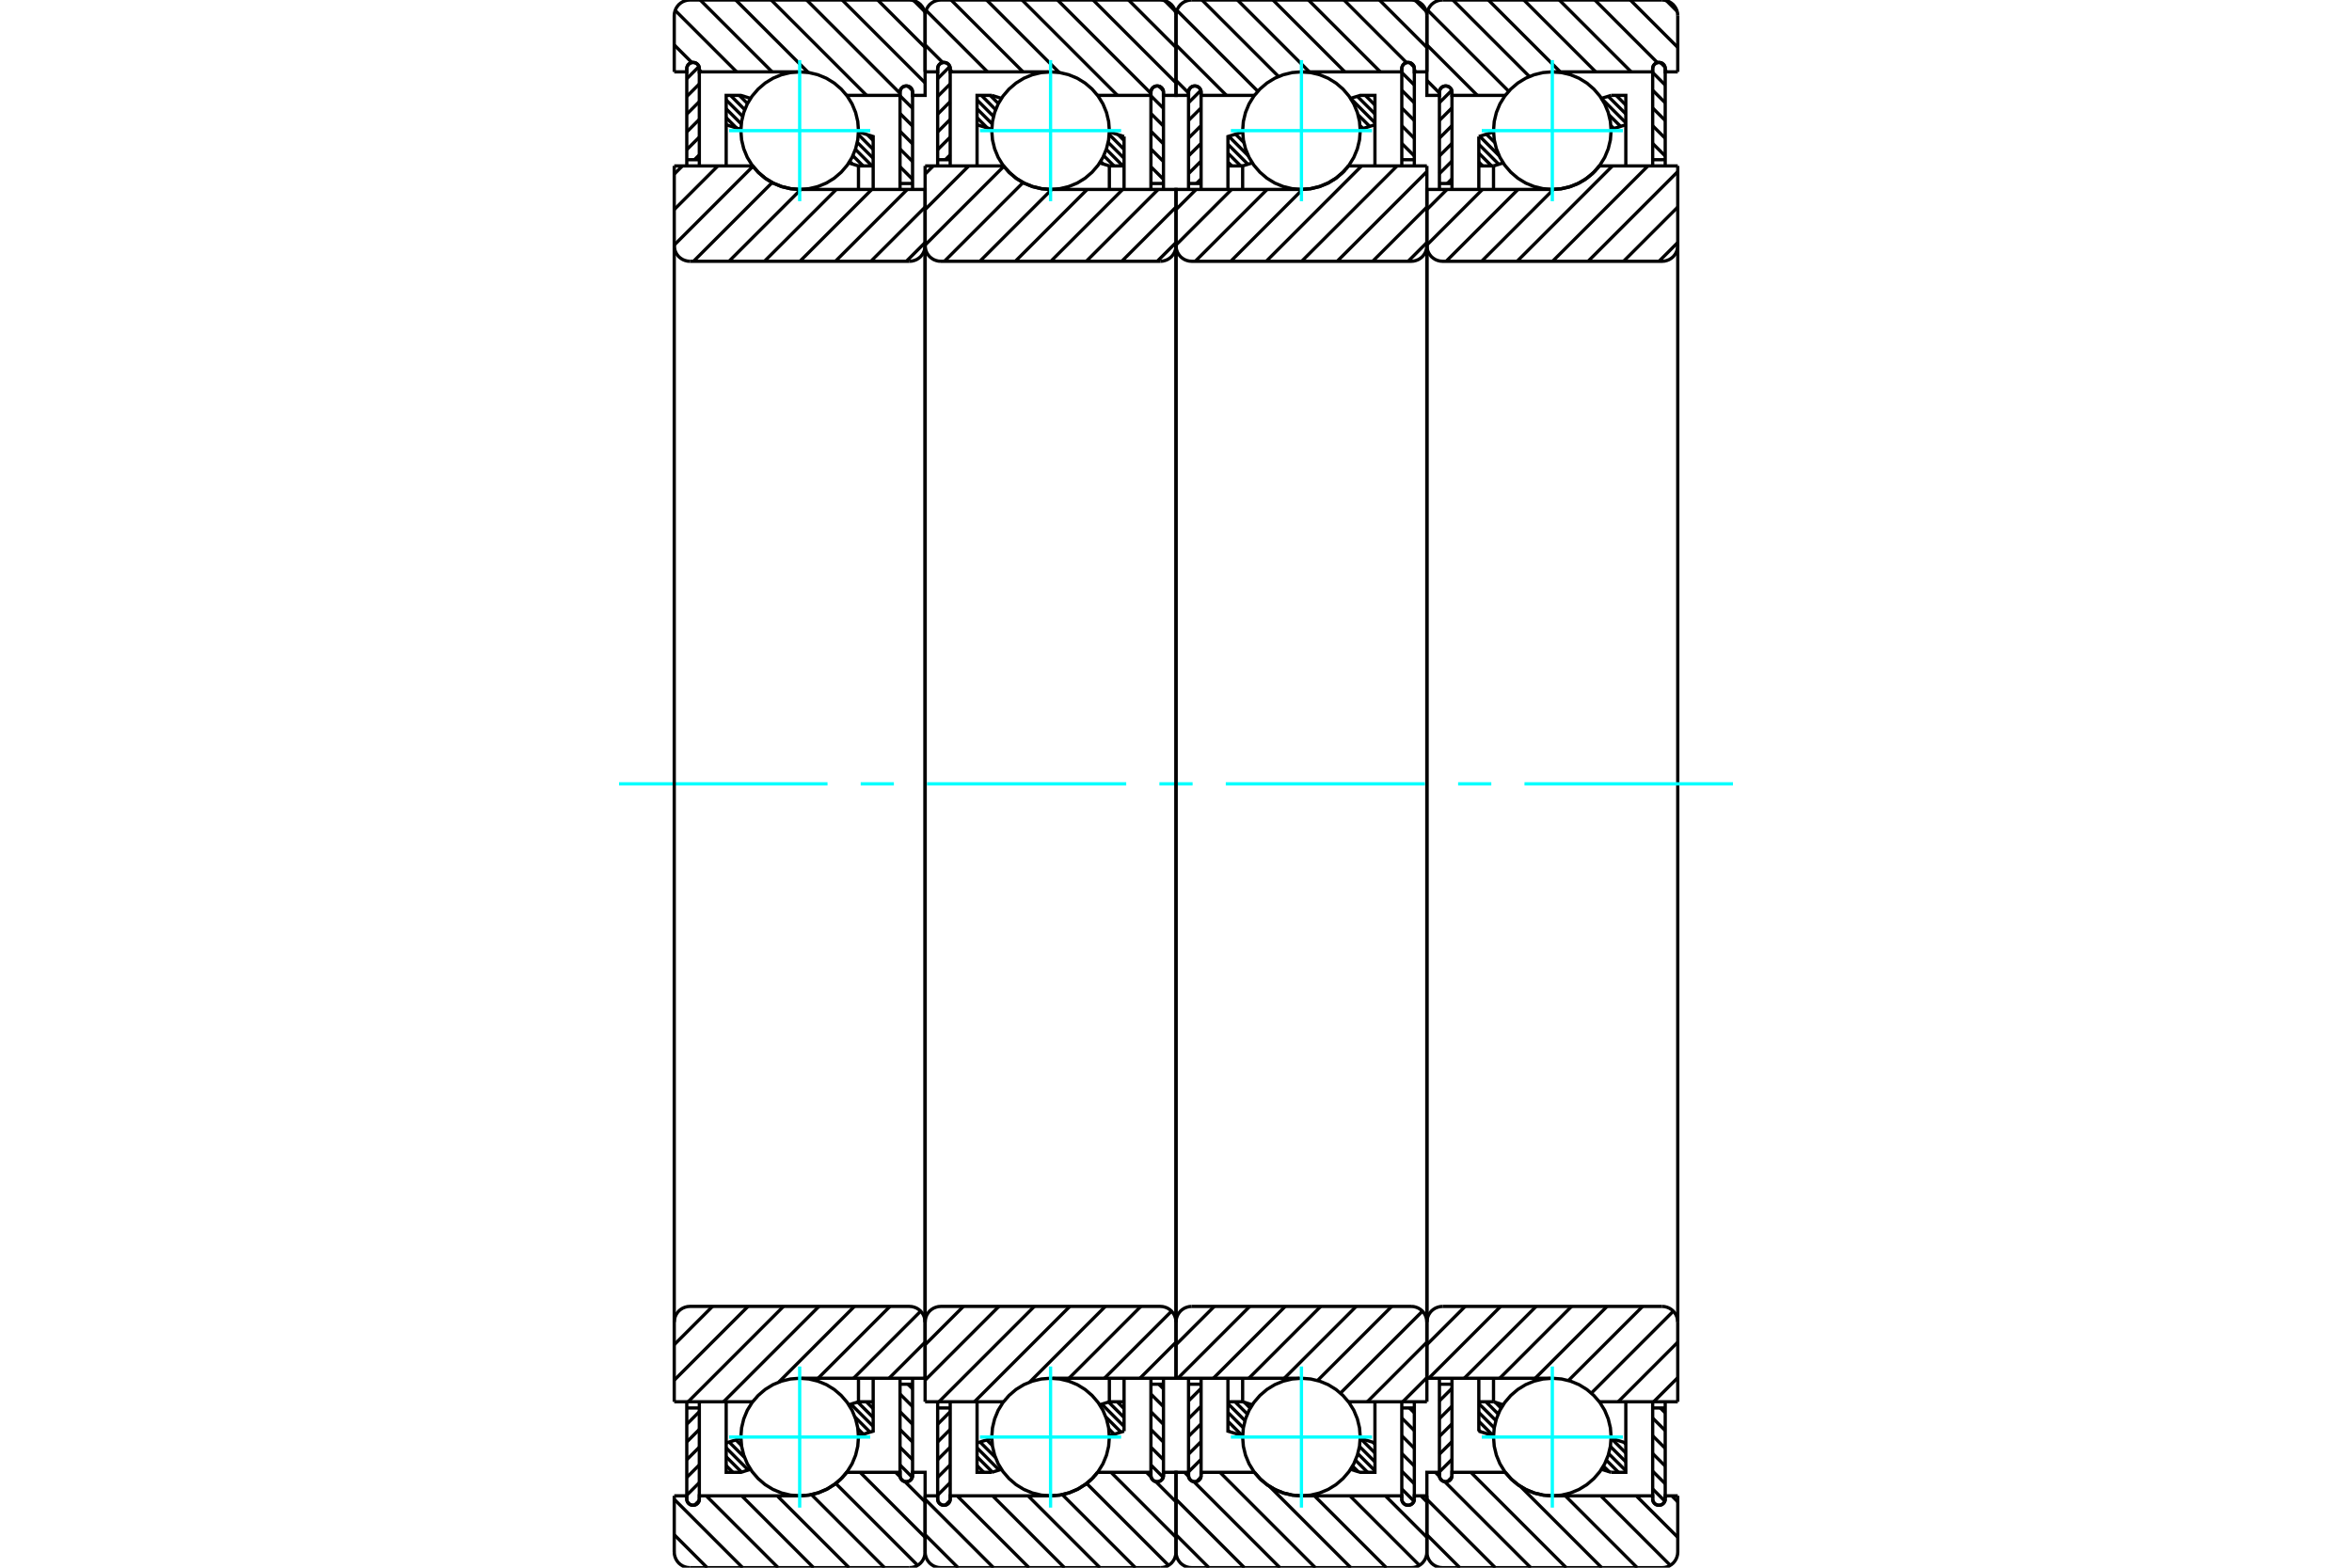<?xml version="1.0" standalone="no"?>
<!DOCTYPE svg PUBLIC "-//W3C//DTD SVG 1.1//EN"
	"http://www.w3.org/Graphics/SVG/1.1/DTD/svg11.dtd">
<svg xmlns="http://www.w3.org/2000/svg" height="100%" width="100%" viewBox="0 0 36000 24000">
	<rect x="-1800" y="-1200" width="39600" height="26400" style="fill:#FFF"/>
	<g style="fill:none; fill-rule:evenodd" transform="matrix(1 0 0 1 0 0)">
		<g style="fill:none; stroke:#000; stroke-width:50; shape-rendering:geometricPrecision">
			<line x1="24873" y1="1460" x2="24885" y2="1472"/>
			<line x1="24737" y1="1460" x2="24885" y2="1608"/>
			<line x1="24615" y1="1474" x2="24885" y2="1744"/>
			<line x1="24514" y1="1508" x2="24885" y2="1880"/>
			<line x1="24626" y1="1757" x2="24805" y2="1935"/>
			<line x1="24656" y1="1923" x2="24701" y2="1967"/>
			<line x1="22855" y1="2022" x2="22860" y2="2027"/>
			<line x1="22751" y1="2054" x2="22879" y2="2181"/>
			<line x1="22648" y1="2086" x2="22948" y2="2386"/>
			<line x1="22635" y1="2209" x2="22941" y2="2515"/>
			<line x1="22635" y1="2345" x2="22830" y2="2540"/>
			<line x1="22635" y1="2481" x2="22694" y2="2540"/>
			<line x1="24858" y1="22082" x2="24885" y2="22108"/>
			<line x1="24661" y1="22020" x2="24885" y2="22244"/>
			<line x1="24648" y1="22143" x2="24885" y2="22380"/>
			<line x1="24623" y1="22254" x2="24885" y2="22516"/>
			<line x1="24587" y1="22354" x2="24773" y2="22540"/>
			<line x1="24542" y1="22444" x2="24628" y2="22530"/>
			<line x1="22887" y1="21469" x2="22976" y2="21558"/>
			<line x1="22743" y1="21460" x2="22932" y2="21648"/>
			<line x1="22635" y1="21488" x2="22896" y2="21748"/>
			<line x1="22635" y1="21623" x2="22871" y2="21859"/>
			<line x1="22635" y1="21759" x2="22854" y2="21978"/>
			<line x1="22635" y1="21895" x2="22657" y2="21917"/>
			<polyline points="22635,2900 22635,2540 22635,2090"/>
			<line x1="24512" y1="1506" x2="24660" y2="1460"/>
			<line x1="22635" y1="2090" x2="22860" y2="2020"/>
			<polyline points="24660,1460 24885,1460 24885,1910 24885,2540"/>
			<line x1="23008" y1="2494" x2="22860" y2="2540"/>
			<line x1="24885" y1="1910" x2="24660" y2="1980"/>
			<line x1="22860" y1="2540" x2="22860" y2="2900"/>
			<line x1="22860" y1="2540" x2="22635" y2="2540"/>
			<line x1="22635" y1="21460" x2="22860" y2="21460"/>
			<line x1="22860" y1="21100" x2="22860" y2="21460"/>
			<line x1="24660" y1="22020" x2="24885" y2="22090"/>
			<line x1="22860" y1="21460" x2="23008" y2="21506"/>
			<polyline points="24885,21460 24885,22090 24885,22540 24660,22540"/>
			<line x1="22860" y1="21980" x2="22635" y2="21910"/>
			<line x1="24660" y1="22540" x2="24512" y2="22494"/>
			<polyline points="22635,21910 22635,21460 22635,21100"/>
			<line x1="25413" y1="21555" x2="25488" y2="21629"/>
			<line x1="25296" y1="21709" x2="25488" y2="21901"/>
			<line x1="25296" y1="21980" x2="25488" y2="22172"/>
			<line x1="25296" y1="22252" x2="25488" y2="22444"/>
			<line x1="25296" y1="22523" x2="25488" y2="22715"/>
			<line x1="25296" y1="22795" x2="25482" y2="22981"/>
			<polyline points="25488,21460 25488,21555 25488,22948"/>
			<polyline points="25296,22948 25297,22963 25301,22978 25306,22992 25314,23004 25324,23016 25336,23026 25348,23034 25362,23039 25377,23043 25392,23044 25407,23043 25422,23039 25436,23034 25448,23026 25460,23016 25470,23004 25478,22992 25483,22978 25487,22963 25488,22948"/>
			<polyline points="25296,22948 25296,21555 25296,21460"/>
			<line x1="25296" y1="21555" x2="25488" y2="21555"/>
			<line x1="25417" y1="959" x2="25485" y2="1027"/>
			<line x1="25296" y1="1110" x2="25488" y2="1302"/>
			<line x1="25296" y1="1382" x2="25488" y2="1574"/>
			<line x1="25296" y1="1653" x2="25488" y2="1845"/>
			<line x1="25296" y1="1925" x2="25488" y2="2117"/>
			<line x1="25296" y1="2196" x2="25488" y2="2388"/>
			<polyline points="25296,2540 25296,2445 25296,1052"/>
			<polyline points="25488,1052 25487,1037 25483,1022 25478,1008 25470,996 25460,984 25448,974 25436,966 25422,961 25407,957 25392,956 25377,957 25362,961 25348,966 25336,974 25324,984 25314,996 25306,1008 25301,1022 25297,1037 25296,1052"/>
			<polyline points="25488,1052 25488,2445 25488,2540"/>
			<line x1="25488" y1="2445" x2="25296" y2="2445"/>
			<line x1="22219" y1="22617" x2="22157" y2="22679"/>
			<line x1="22224" y1="22341" x2="22032" y2="22533"/>
			<line x1="22224" y1="22070" x2="22032" y2="22262"/>
			<line x1="22224" y1="21798" x2="22032" y2="21990"/>
			<line x1="22224" y1="21527" x2="22032" y2="21719"/>
			<line x1="22224" y1="21255" x2="22032" y2="21447"/>
			<polyline points="22224,21100 22224,21191 22224,22588"/>
			<polyline points="22032,22588 22033,22603 22037,22618 22042,22632 22050,22644 22060,22656 22072,22666 22084,22674 22098,22679 22113,22683 22128,22684 22143,22683 22158,22679 22172,22674 22184,22666 22196,22656 22206,22644 22214,22632 22219,22618 22223,22603 22224,22588"/>
			<polyline points="22032,22588 22032,21191 22032,21100"/>
			<line x1="22032" y1="21191" x2="22224" y2="21191"/>
			<line x1="22224" y1="2738" x2="22153" y2="2809"/>
			<line x1="22224" y1="2466" x2="22032" y2="2658"/>
			<line x1="22224" y1="2195" x2="22032" y2="2387"/>
			<line x1="22224" y1="1923" x2="22032" y2="2115"/>
			<line x1="22224" y1="1652" x2="22032" y2="1844"/>
			<line x1="22220" y1="1384" x2="22032" y2="1572"/>
			<polyline points="22032,2900 22032,2809 22032,1412"/>
			<polyline points="22224,1412 22223,1397 22219,1382 22214,1368 22206,1356 22196,1344 22184,1334 22172,1326 22158,1321 22143,1317 22128,1316 22113,1317 22098,1321 22084,1326 22072,1334 22060,1344 22050,1356 22042,1368 22037,1382 22033,1397 22032,1412"/>
			<polyline points="22224,1412 22224,2809 22224,2900"/>
			<line x1="22224" y1="2809" x2="22032" y2="2809"/>
			<line x1="25506" y1="9" x2="25671" y2="174"/>
			<line x1="24954" y1="0" x2="25680" y2="726"/>
			<line x1="24411" y1="0" x2="25369" y2="959"/>
			<line x1="25488" y1="1077" x2="25511" y2="1100"/>
			<line x1="23867" y1="0" x2="24967" y2="1100"/>
			<line x1="23324" y1="0" x2="24424" y2="1100"/>
			<line x1="22781" y1="0" x2="23881" y2="1100"/>
			<line x1="22238" y1="0" x2="23409" y2="1171"/>
			<line x1="21854" y1="159" x2="23092" y2="1397"/>
			<line x1="21840" y1="688" x2="22612" y2="1460"/>
			<line x1="21840" y1="1231" x2="22032" y2="1423"/>
			<line x1="25588" y1="22900" x2="25680" y2="22992"/>
			<line x1="25045" y1="22900" x2="25680" y2="23535"/>
			<line x1="24502" y1="22900" x2="25566" y2="23964"/>
			<line x1="23959" y1="22900" x2="25059" y2="24000"/>
			<line x1="23271" y1="22755" x2="24516" y2="24000"/>
			<line x1="22513" y1="22540" x2="23973" y2="24000"/>
			<line x1="21970" y1="22540" x2="22033" y2="22603"/>
			<line x1="22113" y1="22683" x2="23430" y2="24000"/>
			<line x1="21840" y1="22953" x2="22887" y2="24000"/>
			<line x1="21840" y1="23496" x2="22344" y2="24000"/>
			<polyline points="25680,1100 25488,1100 25488,1052 25487,1037 25483,1022 25478,1008 25470,996 25460,984 25448,974 25436,966 25422,961 25407,957 25392,956 25377,957 25362,961 25348,966 25336,974 25324,984 25314,996 25306,1008 25301,1022 25297,1037 25296,1052 25296,1100 23791,1100"/>
			<polyline points="23068,1425 23066,1427 23065,1428"/>
			<polyline points="23105,1383 23104,1384 23103,1385"/>
			<polyline points="23144,1344 23144,1344 23144,1344"/>
			<polyline points="23040,1460 22224,1460 22224,1412 22223,1397 22219,1382 22214,1368 22206,1356 22196,1344 22184,1334 22172,1326 22158,1321 22143,1317 22128,1316 22113,1317 22098,1321 22084,1326 22072,1334 22060,1344 22050,1356 22042,1368 22037,1382 22033,1397 22032,1412 22032,1460 21840,1460 21840,240"/>
			<polyline points="22080,0 22042,3 22006,12 21971,26 21939,46 21910,70 21886,99 21866,131 21852,166 21843,202 21840,240"/>
			<line x1="22080" y1="0" x2="25440" y2="0"/>
			<polyline points="25680,240 25677,202 25668,166 25654,131 25634,99 25610,70 25581,46 25549,26 25514,12 25478,3 25440,0"/>
			<line x1="25680" y1="240" x2="25680" y2="1100"/>
			<polyline points="25680,22900 25488,22900 25488,22948"/>
			<polyline points="25296,22948 25297,22963 25301,22978 25306,22992 25314,23004 25324,23016 25336,23026 25348,23034 25362,23039 25377,23043 25392,23044 25407,23043 25422,23039 25436,23034 25448,23026 25460,23016 25470,23004 25478,22992 25483,22978 25487,22963 25488,22948"/>
			<polyline points="25296,22948 25296,22900 23760,22900"/>
			<polyline points="23049,22552 23140,22653 23246,22739 23364,22808 23491,22859 23624,22890 23760,22900"/>
			<polyline points="23040,22540 23044,22546 23049,22551"/>
			<polyline points="23040,22540 22224,22540 22224,22588"/>
			<polyline points="22032,22588 22033,22603 22037,22618 22042,22632 22050,22644 22060,22656 22072,22666 22084,22674 22098,22679 22113,22683 22128,22684 22143,22683 22158,22679 22172,22674 22184,22666 22196,22656 22206,22644 22214,22632 22219,22618 22223,22603 22224,22588"/>
			<polyline points="22032,22588 22032,22540 21840,22540 21840,23760 21843,23798 21852,23834 21866,23869 21886,23901 21910,23930 21939,23954 21971,23974 22006,23988 22042,23997 22080,24000 25440,24000 25478,23997 25514,23988 25549,23974 25581,23954 25610,23930 25634,23901 25654,23869 25668,23834 25677,23798 25680,23760 25680,22900"/>
			<line x1="25680" y1="21091" x2="25311" y2="21460"/>
			<line x1="25680" y1="20548" x2="24768" y2="21460"/>
			<line x1="25612" y1="20073" x2="24358" y2="21327"/>
			<line x1="25142" y1="20000" x2="24007" y2="21134"/>
			<line x1="24598" y1="20000" x2="23498" y2="21100"/>
			<line x1="24055" y1="20000" x2="22955" y2="21100"/>
			<line x1="23512" y1="20000" x2="22412" y2="21100"/>
			<line x1="22969" y1="20000" x2="21869" y2="21100"/>
			<line x1="22426" y1="20000" x2="21840" y2="20586"/>
			<line x1="25680" y1="3713" x2="25393" y2="4000"/>
			<line x1="25680" y1="3170" x2="24850" y2="4000"/>
			<line x1="25680" y1="2627" x2="24307" y2="4000"/>
			<line x1="25224" y1="2540" x2="23764" y2="4000"/>
			<line x1="24681" y1="2540" x2="23221" y2="4000"/>
			<line x1="23778" y1="2899" x2="22678" y2="4000"/>
			<line x1="23235" y1="2900" x2="22135" y2="4000"/>
			<line x1="22691" y1="2900" x2="21840" y2="3751"/>
			<line x1="22148" y1="2900" x2="21840" y2="3208"/>
			<line x1="25680" y1="2540" x2="24480" y2="2540"/>
			<polyline points="24437,2594 24459,2567 24480,2540"/>
			<polyline points="24397,2635 24416,2616 24434,2596"/>
			<polyline points="24356,2675 24376,2656 24396,2637"/>
			<polyline points="23760,2900 23890,2891 24017,2863 24138,2817 24252,2754 24355,2675"/>
			<polyline points="23760,2900 21840,2900 21840,3760 21843,3798 21852,3834 21866,3869 21886,3901 21910,3930 21939,3954 21971,3974 22006,3988 22042,3997 22080,4000 25440,4000 25478,3997 25514,3988 25549,3974 25581,3954 25610,3930 25634,3901 25654,3869 25668,3834 25677,3798 25680,3760 25680,2540"/>
			<polyline points="25680,21460 24480,21460 24480,21460 24480,21460"/>
			<polyline points="23730,21100 21840,21100 21840,20240"/>
			<polyline points="22080,20000 22042,20003 22006,20012 21971,20026 21939,20046 21910,20070 21886,20099 21866,20131 21852,20166 21843,20202 21840,20240"/>
			<line x1="22080" y1="20000" x2="25440" y2="20000"/>
			<polyline points="25680,20240 25677,20202 25668,20166 25654,20131 25634,20099 25610,20070 25581,20046 25549,20026 25514,20012 25478,20003 25440,20000"/>
			<line x1="25680" y1="20240" x2="25680" y2="21460"/>
			<line x1="25680" y1="3760" x2="25680" y2="20240"/>
			<line x1="21840" y1="20240" x2="21840" y2="3760"/>
		</g>
		<g style="fill:none; stroke:#0FF; stroke-width:50; shape-rendering:geometricPrecision">
			<line x1="9475" y1="12000" x2="12666" y2="12000"/>
			<line x1="13174" y1="12000" x2="13682" y2="12000"/>
			<line x1="14190" y1="12000" x2="17238" y2="12000"/>
			<line x1="17746" y1="12000" x2="18254" y2="12000"/>
			<line x1="18762" y1="12000" x2="21810" y2="12000"/>
			<line x1="22318" y1="12000" x2="22826" y2="12000"/>
			<line x1="23334" y1="12000" x2="26525" y2="12000"/>
		</g>
		<g style="fill:none; stroke:#000; stroke-width:50; shape-rendering:geometricPrecision">
			<line x1="21033" y1="1460" x2="21045" y2="1472"/>
			<line x1="20897" y1="1460" x2="21045" y2="1608"/>
			<line x1="20775" y1="1474" x2="21045" y2="1744"/>
			<line x1="20674" y1="1508" x2="21045" y2="1880"/>
			<line x1="20786" y1="1757" x2="20965" y2="1935"/>
			<line x1="20817" y1="1923" x2="20861" y2="1967"/>
			<line x1="19015" y1="2022" x2="19020" y2="2027"/>
			<line x1="18911" y1="2054" x2="19039" y2="2181"/>
			<line x1="18808" y1="2086" x2="19108" y2="2386"/>
			<line x1="18795" y1="2209" x2="19101" y2="2515"/>
			<line x1="18795" y1="2345" x2="18990" y2="2540"/>
			<line x1="18795" y1="2481" x2="18854" y2="2540"/>
			<line x1="21018" y1="22082" x2="21045" y2="22108"/>
			<line x1="20821" y1="22020" x2="21045" y2="22244"/>
			<line x1="20808" y1="22143" x2="21045" y2="22380"/>
			<line x1="20783" y1="22254" x2="21045" y2="22516"/>
			<line x1="20747" y1="22354" x2="20933" y2="22540"/>
			<line x1="20702" y1="22444" x2="20788" y2="22530"/>
			<line x1="19047" y1="21469" x2="19136" y2="21558"/>
			<line x1="18903" y1="21460" x2="19092" y2="21648"/>
			<line x1="18795" y1="21488" x2="19056" y2="21748"/>
			<line x1="18795" y1="21623" x2="19031" y2="21859"/>
			<line x1="18795" y1="21759" x2="19014" y2="21978"/>
			<line x1="18795" y1="21895" x2="18817" y2="21917"/>
			<polyline points="18795,2900 18795,2540 18795,2090 19020,2020"/>
			<polyline points="20672,1506 20820,1460 21045,1460 21045,1910 21045,2540"/>
			<line x1="21045" y1="1910" x2="20820" y2="1980"/>
			<polyline points="19168,2494 19020,2540 19020,2900"/>
			<line x1="19020" y1="2540" x2="18795" y2="2540"/>
			<line x1="18795" y1="21460" x2="19020" y2="21460"/>
			<polyline points="19020,21100 19020,21460 19168,21506"/>
			<line x1="20820" y1="22020" x2="21045" y2="22090"/>
			<polyline points="21045,21460 21045,22090 21045,22540 20820,22540 20672,22494"/>
			<polyline points="19020,21980 18795,21910 18795,21460 18795,21100"/>
			<line x1="21573" y1="21555" x2="21648" y2="21629"/>
			<line x1="21456" y1="21709" x2="21648" y2="21901"/>
			<line x1="21456" y1="21980" x2="21648" y2="22172"/>
			<line x1="21456" y1="22252" x2="21648" y2="22444"/>
			<line x1="21456" y1="22523" x2="21648" y2="22715"/>
			<line x1="21456" y1="22795" x2="21642" y2="22981"/>
			<polyline points="21648,21460 21648,21555 21648,22948"/>
			<polyline points="21456,22948 21457,22963 21461,22978 21466,22992 21474,23004 21484,23016 21496,23026 21508,23034 21522,23039 21537,23043 21552,23044 21567,23043 21582,23039 21596,23034 21608,23026 21620,23016 21630,23004 21638,22992 21643,22978 21647,22963 21648,22948"/>
			<polyline points="21456,22948 21456,21555 21456,21460"/>
			<line x1="21456" y1="21555" x2="21648" y2="21555"/>
			<line x1="21577" y1="959" x2="21645" y2="1027"/>
			<line x1="21456" y1="1110" x2="21648" y2="1302"/>
			<line x1="21456" y1="1382" x2="21648" y2="1574"/>
			<line x1="21456" y1="1653" x2="21648" y2="1845"/>
			<line x1="21456" y1="1925" x2="21648" y2="2117"/>
			<line x1="21456" y1="2196" x2="21648" y2="2388"/>
			<polyline points="21456,2540 21456,2445 21456,1052"/>
			<polyline points="21648,1052 21647,1037 21643,1022 21638,1008 21630,996 21620,984 21608,974 21596,966 21582,961 21567,957 21552,956 21537,957 21522,961 21508,966 21496,974 21484,984 21474,996 21466,1008 21461,1022 21457,1037 21456,1052"/>
			<polyline points="21648,1052 21648,2445 21648,2540"/>
			<line x1="21648" y1="2445" x2="21456" y2="2445"/>
			<line x1="18379" y1="22617" x2="18317" y2="22679"/>
			<line x1="18384" y1="22341" x2="18192" y2="22533"/>
			<line x1="18384" y1="22070" x2="18192" y2="22262"/>
			<line x1="18384" y1="21798" x2="18192" y2="21990"/>
			<line x1="18384" y1="21527" x2="18192" y2="21719"/>
			<line x1="18384" y1="21255" x2="18192" y2="21447"/>
			<polyline points="18384,21100 18384,21191 18384,22588"/>
			<polyline points="18192,22588 18193,22603 18197,22618 18202,22632 18210,22644 18220,22656 18232,22666 18244,22674 18258,22679 18273,22683 18288,22684 18303,22683 18318,22679 18332,22674 18344,22666 18356,22656 18366,22644 18374,22632 18379,22618 18383,22603 18384,22588"/>
			<polyline points="18192,22588 18192,21191 18192,21100"/>
			<line x1="18192" y1="21191" x2="18384" y2="21191"/>
			<line x1="18384" y1="2738" x2="18313" y2="2809"/>
			<line x1="18384" y1="2466" x2="18192" y2="2658"/>
			<line x1="18384" y1="2195" x2="18192" y2="2387"/>
			<line x1="18384" y1="1923" x2="18192" y2="2115"/>
			<line x1="18384" y1="1652" x2="18192" y2="1844"/>
			<line x1="18380" y1="1384" x2="18192" y2="1572"/>
			<polyline points="18192,2900 18192,2809 18192,1412"/>
			<polyline points="18384,1412 18383,1397 18379,1382 18374,1368 18366,1356 18356,1344 18344,1334 18332,1326 18318,1321 18303,1317 18288,1316 18273,1317 18258,1321 18244,1326 18232,1334 18220,1344 18210,1356 18202,1368 18197,1382 18193,1397 18192,1412"/>
			<polyline points="18384,1412 18384,2809 18384,2900"/>
			<line x1="18384" y1="2809" x2="18192" y2="2809"/>
			<line x1="21666" y1="9" x2="21831" y2="174"/>
			<line x1="21114" y1="0" x2="21840" y2="726"/>
			<line x1="20571" y1="0" x2="21529" y2="959"/>
			<line x1="21648" y1="1077" x2="21671" y2="1100"/>
			<line x1="20027" y1="0" x2="21127" y2="1100"/>
			<line x1="19484" y1="0" x2="20584" y2="1100"/>
			<line x1="18941" y1="0" x2="20041" y2="1100"/>
			<line x1="18398" y1="0" x2="19569" y2="1171"/>
			<line x1="18014" y1="159" x2="19252" y2="1397"/>
			<line x1="18000" y1="688" x2="18772" y2="1460"/>
			<line x1="18000" y1="1231" x2="18192" y2="1423"/>
			<line x1="21748" y1="22900" x2="21840" y2="22992"/>
			<line x1="21205" y1="22900" x2="21840" y2="23535"/>
			<line x1="20662" y1="22900" x2="21726" y2="23964"/>
			<line x1="20119" y1="22900" x2="21219" y2="24000"/>
			<line x1="19431" y1="22755" x2="20676" y2="24000"/>
			<line x1="18673" y1="22540" x2="20133" y2="24000"/>
			<line x1="18130" y1="22540" x2="18193" y2="22603"/>
			<line x1="18273" y1="22683" x2="19590" y2="24000"/>
			<line x1="18000" y1="22953" x2="19047" y2="24000"/>
			<line x1="18000" y1="23496" x2="18504" y2="24000"/>
			<polyline points="21840,1100 21648,1100 21648,1052 21647,1037 21643,1022 21638,1008 21630,996 21620,984 21608,974 21596,966 21582,961 21567,957 21552,956 21537,957 21522,961 21508,966 21496,974 21484,984 21474,996 21466,1008 21461,1022 21457,1037 21456,1052 21456,1100 19951,1100"/>
			<polyline points="19304,1344 19304,1344 19304,1344"/>
			<polyline points="19265,1383 19264,1384 19263,1385"/>
			<polyline points="19228,1425 19226,1427 19225,1428"/>
			<polyline points="19200,1460 18384,1460 18384,1412 18383,1397 18379,1382 18374,1368 18366,1356 18356,1344 18344,1334 18332,1326 18318,1321 18303,1317 18288,1316 18273,1317 18258,1321 18244,1326 18232,1334 18220,1344 18210,1356 18202,1368 18197,1382 18193,1397 18192,1412 18192,1460 18000,1460 18000,240"/>
			<polyline points="18240,0 18202,3 18166,12 18131,26 18099,46 18070,70 18046,99 18026,131 18012,166 18003,202 18000,240"/>
			<line x1="18240" y1="0" x2="21600" y2="0"/>
			<polyline points="21840,240 21837,202 21828,166 21814,131 21794,99 21770,70 21741,46 21709,26 21674,12 21638,3 21600,0"/>
			<line x1="21840" y1="240" x2="21840" y2="1100"/>
			<polyline points="21840,22900 21648,22900 21648,22948"/>
			<polyline points="21456,22948 21457,22963 21461,22978 21466,22992 21474,23004 21484,23016 21496,23026 21508,23034 21522,23039 21537,23043 21552,23044 21567,23043 21582,23039 21596,23034 21608,23026 21620,23016 21630,23004 21638,22992 21643,22978 21647,22963 21648,22948"/>
			<polyline points="21456,22948 21456,22900 19920,22900"/>
			<polyline points="19200,22540 19204,22546 19209,22551 19300,22653 19406,22739 19524,22808 19651,22859 19784,22890 19920,22900"/>
			<polyline points="19200,22540 18384,22540 18384,22588"/>
			<polyline points="18192,22588 18193,22603 18197,22618 18202,22632 18210,22644 18220,22656 18232,22666 18244,22674 18258,22679 18273,22683 18288,22684 18303,22683 18318,22679 18332,22674 18344,22666 18356,22656 18366,22644 18374,22632 18379,22618 18383,22603 18384,22588"/>
			<polyline points="18192,22588 18192,22540 18000,22540 18000,23760 18003,23798 18012,23834 18026,23869 18046,23901 18070,23930 18099,23954 18131,23974 18166,23988 18202,23997 18240,24000 21600,24000 21638,23997 21674,23988 21709,23974 21741,23954 21770,23930 21794,23901 21814,23869 21828,23834 21837,23798 21840,23760 21840,22900"/>
			<line x1="21840" y1="21091" x2="21471" y2="21460"/>
			<line x1="21840" y1="20548" x2="20928" y2="21460"/>
			<line x1="21772" y1="20073" x2="20518" y2="21327"/>
			<line x1="21302" y1="20000" x2="20167" y2="21134"/>
			<line x1="20758" y1="20000" x2="19658" y2="21100"/>
			<line x1="20215" y1="20000" x2="19115" y2="21100"/>
			<line x1="19672" y1="20000" x2="18572" y2="21100"/>
			<line x1="19129" y1="20000" x2="18029" y2="21100"/>
			<line x1="18586" y1="20000" x2="18000" y2="20586"/>
			<line x1="21840" y1="3713" x2="21553" y2="4000"/>
			<line x1="21840" y1="3170" x2="21010" y2="4000"/>
			<line x1="21840" y1="2627" x2="20467" y2="4000"/>
			<line x1="21384" y1="2540" x2="19924" y2="4000"/>
			<line x1="20841" y1="2540" x2="19381" y2="4000"/>
			<line x1="19938" y1="2899" x2="18838" y2="4000"/>
			<line x1="19395" y1="2900" x2="18295" y2="4000"/>
			<line x1="18851" y1="2900" x2="18000" y2="3751"/>
			<line x1="18308" y1="2900" x2="18000" y2="3208"/>
			<line x1="21840" y1="2540" x2="20640" y2="2540"/>
			<polyline points="19920,2900 20061,2889 20198,2856 20328,2802 20449,2728 20556,2637"/>
			<polyline points="20557,2636 20576,2616 20594,2596"/>
			<polyline points="20596,2594 20619,2567 20640,2540"/>
			<polyline points="19920,2900 18000,2900 18000,3760 18003,3798 18012,3834 18026,3869 18046,3901 18070,3930 18099,3954 18131,3974 18166,3988 18202,3997 18240,4000 21600,4000 21638,3997 21674,3988 21709,3974 21741,3954 21770,3930 21794,3901 21814,3869 21828,3834 21837,3798 21840,3760 21840,2540"/>
			<polyline points="21840,21460 20640,21460 20640,21460 20640,21460"/>
			<polyline points="19890,21100 18000,21100 18000,20240"/>
			<polyline points="18240,20000 18202,20003 18166,20012 18131,20026 18099,20046 18070,20070 18046,20099 18026,20131 18012,20166 18003,20202 18000,20240"/>
			<line x1="18240" y1="20000" x2="21600" y2="20000"/>
			<polyline points="21840,20240 21837,20202 21828,20166 21814,20131 21794,20099 21770,20070 21741,20046 21709,20026 21674,20012 21638,20003 21600,20000"/>
			<line x1="21840" y1="20240" x2="21840" y2="21460"/>
			<line x1="21840" y1="3760" x2="21840" y2="20240"/>
			<line x1="18000" y1="20240" x2="18000" y2="3760"/>
			<line x1="17116" y1="2062" x2="17205" y2="2151"/>
			<line x1="16978" y1="2059" x2="17205" y2="2287"/>
			<line x1="16961" y1="2179" x2="17205" y2="2423"/>
			<line x1="16933" y1="2286" x2="17187" y2="2540"/>
			<line x1="16894" y1="2383" x2="17051" y2="2540"/>
			<line x1="16846" y1="2471" x2="16886" y2="2511"/>
			<line x1="15156" y1="1460" x2="15281" y2="1585"/>
			<line x1="15021" y1="1460" x2="15239" y2="1679"/>
			<line x1="14955" y1="1530" x2="15207" y2="1782"/>
			<line x1="14955" y1="1666" x2="15186" y2="1897"/>
			<line x1="14955" y1="1802" x2="15112" y2="1959"/>
			<line x1="17100" y1="21460" x2="17205" y2="21565"/>
			<line x1="16968" y1="21464" x2="17205" y2="21701"/>
			<line x1="16864" y1="21496" x2="17205" y2="21837"/>
			<line x1="16927" y1="21694" x2="17157" y2="21925"/>
			<line x1="16971" y1="21874" x2="17054" y2="21957"/>
			<line x1="15104" y1="22044" x2="15190" y2="22130"/>
			<line x1="15000" y1="22076" x2="15236" y2="22312"/>
			<line x1="14955" y1="22166" x2="15293" y2="22505"/>
			<line x1="14955" y1="22302" x2="15190" y2="22537"/>
			<line x1="14955" y1="22438" x2="15057" y2="22540"/>
			<polyline points="17205,2900 17205,2540 17205,2090"/>
			<line x1="15328" y1="1506" x2="15180" y2="1460"/>
			<line x1="17205" y1="2090" x2="16980" y2="2020"/>
			<polyline points="15180,1460 14955,1460 14955,1910 14955,2540"/>
			<line x1="16832" y1="2494" x2="16980" y2="2540"/>
			<line x1="14955" y1="1910" x2="15180" y2="1980"/>
			<line x1="16980" y1="2540" x2="16980" y2="2900"/>
			<line x1="16980" y1="2540" x2="17205" y2="2540"/>
			<line x1="17205" y1="21460" x2="16980" y2="21460"/>
			<line x1="16980" y1="21100" x2="16980" y2="21460"/>
			<line x1="15180" y1="22020" x2="14955" y2="22090"/>
			<line x1="16980" y1="21460" x2="16832" y2="21506"/>
			<polyline points="14955,21460 14955,22090 14955,22540 15180,22540"/>
			<line x1="16980" y1="21980" x2="17205" y2="21910"/>
			<line x1="15180" y1="22540" x2="15328" y2="22494"/>
			<polyline points="17205,21910 17205,21460 17205,21100"/>
			<line x1="17737" y1="21191" x2="17808" y2="21262"/>
			<line x1="17616" y1="21342" x2="17808" y2="21534"/>
			<line x1="17616" y1="21613" x2="17808" y2="21805"/>
			<line x1="17616" y1="21885" x2="17808" y2="22077"/>
			<line x1="17616" y1="22156" x2="17808" y2="22348"/>
			<line x1="17616" y1="22428" x2="17804" y2="22616"/>
			<polyline points="17808,21100 17808,21191 17808,22588"/>
			<polyline points="17616,22588 17617,22603 17621,22618 17626,22632 17634,22644 17644,22656 17656,22666 17668,22674 17682,22679 17697,22683 17712,22684 17727,22683 17742,22679 17756,22674 17768,22666 17780,22656 17790,22644 17798,22632 17803,22618 17807,22603 17808,22588"/>
			<polyline points="17616,22588 17616,21191 17616,21100"/>
			<line x1="17616" y1="21191" x2="17808" y2="21191"/>
			<line x1="17741" y1="1321" x2="17803" y2="1383"/>
			<line x1="17616" y1="1467" x2="17808" y2="1659"/>
			<line x1="17616" y1="1738" x2="17808" y2="1930"/>
			<line x1="17616" y1="2010" x2="17808" y2="2202"/>
			<line x1="17616" y1="2281" x2="17808" y2="2473"/>
			<line x1="17616" y1="2553" x2="17808" y2="2745"/>
			<polyline points="17616,2900 17616,2809 17616,1412"/>
			<polyline points="17808,1412 17807,1397 17803,1382 17798,1368 17790,1356 17780,1344 17768,1334 17756,1326 17742,1321 17727,1317 17712,1316 17697,1317 17682,1321 17668,1326 17656,1334 17644,1344 17634,1356 17626,1368 17621,1382 17617,1397 17616,1412"/>
			<polyline points="17808,1412 17808,2809 17808,2900"/>
			<line x1="17808" y1="2809" x2="17616" y2="2809"/>
			<line x1="14541" y1="22973" x2="14473" y2="23041"/>
			<line x1="14544" y1="22698" x2="14352" y2="22890"/>
			<line x1="14544" y1="22426" x2="14352" y2="22618"/>
			<line x1="14544" y1="22155" x2="14352" y2="22347"/>
			<line x1="14544" y1="21883" x2="14352" y2="22075"/>
			<line x1="14544" y1="21612" x2="14352" y2="21804"/>
			<polyline points="14544,21460 14544,21555 14544,22948"/>
			<polyline points="14352,22948 14353,22963 14357,22978 14362,22992 14370,23004 14380,23016 14392,23026 14404,23034 14418,23039 14433,23043 14448,23044 14463,23043 14478,23039 14492,23034 14504,23026 14516,23016 14526,23004 14534,22992 14539,22978 14543,22963 14544,22948"/>
			<polyline points="14352,22948 14352,21555 14352,21460"/>
			<line x1="14352" y1="21555" x2="14544" y2="21555"/>
			<line x1="14544" y1="2371" x2="14469" y2="2445"/>
			<line x1="14544" y1="2099" x2="14352" y2="2291"/>
			<line x1="14544" y1="1828" x2="14352" y2="2020"/>
			<line x1="14544" y1="1556" x2="14352" y2="1748"/>
			<line x1="14544" y1="1285" x2="14352" y2="1477"/>
			<line x1="14538" y1="1019" x2="14352" y2="1205"/>
			<polyline points="14352,2540 14352,2445 14352,1052"/>
			<polyline points="14544,1052 14543,1037 14539,1022 14534,1008 14526,996 14516,984 14504,974 14492,966 14478,961 14463,957 14448,956 14433,957 14418,961 14404,966 14392,974 14380,984 14370,996 14362,1008 14357,1022 14353,1037 14352,1052"/>
			<polyline points="14544,1052 14544,2445 14544,2540"/>
			<line x1="14544" y1="2445" x2="14352" y2="2445"/>
			<line x1="17826" y1="9" x2="17991" y2="174"/>
			<line x1="17274" y1="0" x2="18000" y2="726"/>
			<line x1="16731" y1="0" x2="18000" y2="1269"/>
			<line x1="16187" y1="0" x2="17616" y2="1429"/>
			<line x1="15644" y1="0" x2="17104" y2="1460"/>
			<line x1="15101" y1="0" x2="16211" y2="1109"/>
			<line x1="14558" y1="0" x2="15658" y2="1100"/>
			<line x1="14174" y1="159" x2="15115" y2="1100"/>
			<line x1="14160" y1="688" x2="14430" y2="958"/>
			<line x1="14544" y1="1072" x2="14572" y2="1100"/>
			<line x1="17548" y1="22540" x2="17619" y2="22611"/>
			<line x1="17689" y1="22681" x2="18000" y2="22992"/>
			<line x1="17005" y1="22540" x2="18000" y2="23535"/>
			<line x1="16632" y1="22710" x2="17886" y2="23964"/>
			<line x1="16260" y1="22881" x2="17379" y2="24000"/>
			<line x1="15736" y1="22900" x2="16836" y2="24000"/>
			<line x1="15193" y1="22900" x2="16293" y2="24000"/>
			<line x1="14650" y1="22900" x2="15750" y2="24000"/>
			<line x1="14160" y1="22953" x2="15207" y2="24000"/>
			<line x1="14160" y1="23496" x2="14664" y2="24000"/>
			<polyline points="14160,1100 14352,1100 14352,1052"/>
			<polyline points="14544,1052 14543,1037 14539,1022 14534,1008 14526,996 14516,984 14504,974 14492,966 14478,961 14463,957 14448,956 14433,957 14418,961 14404,966 14392,974 14380,984 14370,996 14362,1008 14357,1022 14353,1037 14352,1052"/>
			<polyline points="14544,1052 14544,1100 16049,1100"/>
			<polyline points="16800,1460 17616,1460 17616,1412"/>
			<polyline points="17808,1412 17807,1397 17803,1382 17798,1368 17790,1356 17780,1344 17768,1334 17756,1326 17742,1321 17727,1317 17712,1316 17697,1317 17682,1321 17668,1326 17656,1334 17644,1344 17634,1356 17626,1368 17621,1382 17617,1397 17616,1412"/>
			<polyline points="17808,1412 17808,1460 18000,1460 18000,240 17997,202 17988,166 17974,131 17954,99 17930,70 17901,46 17869,26 17834,12 17798,3 17760,0 14400,0 14362,3 14326,12 14291,26 14259,46 14230,70 14206,99 14186,131 14172,166 14163,202 14160,240 14160,1100"/>
			<polyline points="14160,22900 14352,22900 14352,22948 14353,22963 14357,22978 14362,22992 14370,23004 14380,23016 14392,23026 14404,23034 14418,23039 14433,23043 14448,23044 14463,23043 14478,23039 14492,23034 14504,23026 14516,23016 14526,23004 14534,22992 14539,22978 14543,22963 14544,22948 14544,22900 16080,22900"/>
			<polyline points="16757,22593 16779,22567 16800,22540"/>
			<polyline points="16718,22635 16736,22616 16754,22597"/>
			<polyline points="16676,22674 16696,22656 16715,22637"/>
			<polyline points="16632,22711 16654,22693 16675,22675"/>
			<polyline points="16080,22900 16228,22888 16372,22851 16507,22792 16632,22711"/>
			<polyline points="16800,22540 17616,22540 17616,22588 17617,22603 17621,22618 17626,22632 17634,22644 17644,22656 17656,22666 17668,22674 17682,22679 17697,22683 17712,22684 17727,22683 17742,22679 17756,22674 17768,22666 17780,22656 17790,22644 17798,22632 17803,22618 17807,22603 17808,22588 17808,22540 18000,22540 18000,23760"/>
			<polyline points="17760,24000 17798,23997 17834,23988 17869,23974 17901,23954 17930,23930 17954,23901 17974,23869 17988,23834 17997,23798 18000,23760"/>
			<line x1="17760" y1="24000" x2="14400" y2="24000"/>
			<polyline points="14160,23760 14163,23798 14172,23834 14186,23869 14206,23901 14230,23930 14259,23954 14291,23974 14326,23988 14362,23997 14400,24000"/>
			<line x1="14160" y1="23760" x2="14160" y2="22900"/>
			<line x1="18000" y1="21091" x2="17991" y2="21100"/>
			<line x1="18000" y1="20548" x2="17448" y2="21100"/>
			<line x1="17932" y1="20073" x2="16905" y2="21100"/>
			<line x1="17462" y1="20000" x2="16362" y2="21100"/>
			<line x1="16918" y1="20000" x2="15760" y2="21159"/>
			<line x1="16375" y1="20000" x2="14915" y2="21460"/>
			<line x1="15832" y1="20000" x2="14372" y2="21460"/>
			<line x1="15289" y1="20000" x2="14160" y2="21129"/>
			<line x1="14746" y1="20000" x2="14160" y2="20586"/>
			<line x1="18000" y1="3713" x2="17713" y2="4000"/>
			<line x1="18000" y1="3170" x2="17170" y2="4000"/>
			<line x1="17727" y1="2900" x2="16627" y2="4000"/>
			<line x1="17184" y1="2900" x2="16084" y2="4000"/>
			<line x1="16641" y1="2900" x2="15541" y2="4000"/>
			<line x1="16098" y1="2900" x2="14998" y2="4000"/>
			<line x1="15659" y1="2795" x2="14455" y2="4000"/>
			<line x1="15365" y1="2546" x2="14160" y2="3751"/>
			<line x1="14828" y1="2540" x2="14160" y2="3208"/>
			<line x1="14285" y1="2540" x2="14160" y2="2665"/>
			<polyline points="14160,2540 15360,2540 15452,2644 15558,2733 15678,2805 15806,2857 15941,2889 16080,2900 18000,2900 18000,3760"/>
			<polyline points="17760,4000 17798,3997 17834,3988 17869,3974 17901,3954 17930,3930 17954,3901 17974,3869 17988,3834 17997,3798 18000,3760"/>
			<line x1="17760" y1="4000" x2="14400" y2="4000"/>
			<polyline points="14160,3760 14163,3798 14172,3834 14186,3869 14206,3901 14230,3930 14259,3954 14291,3974 14326,3988 14362,3997 14400,4000"/>
			<line x1="14160" y1="3760" x2="14160" y2="2540"/>
			<polyline points="14160,21460 15360,21460 15360,21460 15360,21460"/>
			<polyline points="15388,21424 15386,21427 15384,21429"/>
			<polyline points="15425,21382 15424,21384 15423,21385"/>
			<polyline points="15465,21343 15464,21344 15463,21345"/>
			<polyline points="15507,21306 15506,21307 15506,21307"/>
			<polyline points="16110,21100 18000,21100 18000,20240 17997,20202 17988,20166 17974,20131 17954,20099 17930,20070 17901,20046 17869,20026 17834,20012 17798,20003 17760,20000 14400,20000 14362,20003 14326,20012 14291,20026 14259,20046 14230,20070 14206,20099 14186,20131 14172,20166 14163,20202 14160,20240 14160,21460"/>
			<line x1="14160" y1="3760" x2="14160" y2="20240"/>
			<line x1="18000" y1="20240" x2="18000" y2="3760"/>
			<line x1="13276" y1="2062" x2="13365" y2="2151"/>
			<line x1="13138" y1="2059" x2="13365" y2="2287"/>
			<line x1="13121" y1="2179" x2="13365" y2="2423"/>
			<line x1="13093" y1="2286" x2="13347" y2="2540"/>
			<line x1="13054" y1="2383" x2="13211" y2="2540"/>
			<line x1="13006" y1="2471" x2="13046" y2="2511"/>
			<line x1="11316" y1="1460" x2="11441" y2="1585"/>
			<line x1="11181" y1="1460" x2="11399" y2="1679"/>
			<line x1="11115" y1="1530" x2="11367" y2="1782"/>
			<line x1="11115" y1="1666" x2="11346" y2="1897"/>
			<line x1="11115" y1="1802" x2="11272" y2="1959"/>
			<line x1="13260" y1="21460" x2="13365" y2="21565"/>
			<line x1="13128" y1="21464" x2="13365" y2="21701"/>
			<line x1="13024" y1="21496" x2="13365" y2="21837"/>
			<line x1="13087" y1="21694" x2="13317" y2="21925"/>
			<line x1="13131" y1="21874" x2="13214" y2="21957"/>
			<line x1="11264" y1="22044" x2="11350" y2="22130"/>
			<line x1="11160" y1="22076" x2="11396" y2="22312"/>
			<line x1="11115" y1="22166" x2="11453" y2="22505"/>
			<line x1="11115" y1="22302" x2="11350" y2="22537"/>
			<line x1="11115" y1="22438" x2="11217" y2="22540"/>
			<polyline points="13365,2900 13365,2540 13365,2090 13140,2020"/>
			<polyline points="11488,1506 11340,1460 11115,1460 11115,1910 11115,2540"/>
			<line x1="11115" y1="1910" x2="11340" y2="1980"/>
			<polyline points="12992,2494 13140,2540 13140,2900"/>
			<line x1="13140" y1="2540" x2="13365" y2="2540"/>
			<line x1="13365" y1="21460" x2="13140" y2="21460"/>
			<polyline points="13140,21100 13140,21460 12992,21506"/>
			<line x1="11340" y1="22020" x2="11115" y2="22090"/>
			<polyline points="11115,21460 11115,22090 11115,22540 11340,22540 11488,22494"/>
			<polyline points="13140,21980 13365,21910 13365,21460 13365,21100"/>
			<line x1="13897" y1="21191" x2="13968" y2="21262"/>
			<line x1="13776" y1="21342" x2="13968" y2="21534"/>
			<line x1="13776" y1="21613" x2="13968" y2="21805"/>
			<line x1="13776" y1="21885" x2="13968" y2="22077"/>
			<line x1="13776" y1="22156" x2="13968" y2="22348"/>
			<line x1="13776" y1="22428" x2="13964" y2="22616"/>
			<polyline points="13968,21100 13968,21191 13968,22588"/>
			<polyline points="13776,22588 13777,22603 13781,22618 13786,22632 13794,22644 13804,22656 13816,22666 13828,22674 13842,22679 13857,22683 13872,22684 13887,22683 13902,22679 13916,22674 13928,22666 13940,22656 13950,22644 13958,22632 13963,22618 13967,22603 13968,22588"/>
			<polyline points="13776,22588 13776,21191 13776,21100"/>
			<line x1="13776" y1="21191" x2="13968" y2="21191"/>
			<line x1="13901" y1="1321" x2="13963" y2="1383"/>
			<line x1="13776" y1="1467" x2="13968" y2="1659"/>
			<line x1="13776" y1="1738" x2="13968" y2="1930"/>
			<line x1="13776" y1="2010" x2="13968" y2="2202"/>
			<line x1="13776" y1="2281" x2="13968" y2="2473"/>
			<line x1="13776" y1="2553" x2="13968" y2="2745"/>
			<polyline points="13776,2900 13776,2809 13776,1412"/>
			<polyline points="13968,1412 13967,1397 13963,1382 13958,1368 13950,1356 13940,1344 13928,1334 13916,1326 13902,1321 13887,1317 13872,1316 13857,1317 13842,1321 13828,1326 13816,1334 13804,1344 13794,1356 13786,1368 13781,1382 13777,1397 13776,1412"/>
			<polyline points="13968,1412 13968,2809 13968,2900"/>
			<line x1="13968" y1="2809" x2="13776" y2="2809"/>
			<line x1="10701" y1="22973" x2="10633" y2="23041"/>
			<line x1="10704" y1="22698" x2="10512" y2="22890"/>
			<line x1="10704" y1="22426" x2="10512" y2="22618"/>
			<line x1="10704" y1="22155" x2="10512" y2="22347"/>
			<line x1="10704" y1="21883" x2="10512" y2="22075"/>
			<line x1="10704" y1="21612" x2="10512" y2="21804"/>
			<polyline points="10704,21460 10704,21555 10704,22948"/>
			<polyline points="10512,22948 10513,22963 10517,22978 10522,22992 10530,23004 10540,23016 10552,23026 10564,23034 10578,23039 10593,23043 10608,23044 10623,23043 10638,23039 10652,23034 10664,23026 10676,23016 10686,23004 10694,22992 10699,22978 10703,22963 10704,22948"/>
			<polyline points="10512,22948 10512,21555 10512,21460"/>
			<line x1="10512" y1="21555" x2="10704" y2="21555"/>
			<line x1="10704" y1="2371" x2="10629" y2="2445"/>
			<line x1="10704" y1="2099" x2="10512" y2="2291"/>
			<line x1="10704" y1="1828" x2="10512" y2="2020"/>
			<line x1="10704" y1="1556" x2="10512" y2="1748"/>
			<line x1="10704" y1="1285" x2="10512" y2="1477"/>
			<line x1="10698" y1="1019" x2="10512" y2="1205"/>
			<polyline points="10512,2540 10512,2445 10512,1052"/>
			<polyline points="10704,1052 10703,1037 10699,1022 10694,1008 10686,996 10676,984 10664,974 10652,966 10638,961 10623,957 10608,956 10593,957 10578,961 10564,966 10552,974 10540,984 10530,996 10522,1008 10517,1022 10513,1037 10512,1052"/>
			<polyline points="10704,1052 10704,2445 10704,2540"/>
			<line x1="10704" y1="2445" x2="10512" y2="2445"/>
			<line x1="13986" y1="9" x2="14151" y2="174"/>
			<line x1="13434" y1="0" x2="14160" y2="726"/>
			<line x1="12891" y1="0" x2="14160" y2="1269"/>
			<line x1="12347" y1="0" x2="13776" y2="1429"/>
			<line x1="11804" y1="0" x2="13264" y2="1460"/>
			<line x1="11261" y1="0" x2="12371" y2="1109"/>
			<line x1="10718" y1="0" x2="11818" y2="1100"/>
			<line x1="10334" y1="159" x2="11275" y2="1100"/>
			<line x1="10320" y1="688" x2="10590" y2="958"/>
			<line x1="10704" y1="1072" x2="10732" y2="1100"/>
			<line x1="13708" y1="22540" x2="13779" y2="22611"/>
			<line x1="13849" y1="22681" x2="14160" y2="22992"/>
			<line x1="13165" y1="22540" x2="14160" y2="23535"/>
			<line x1="12792" y1="22710" x2="14046" y2="23964"/>
			<line x1="12420" y1="22881" x2="13539" y2="24000"/>
			<line x1="11896" y1="22900" x2="12996" y2="24000"/>
			<line x1="11353" y1="22900" x2="12453" y2="24000"/>
			<line x1="10810" y1="22900" x2="11910" y2="24000"/>
			<line x1="10320" y1="22953" x2="11367" y2="24000"/>
			<line x1="10320" y1="23496" x2="10824" y2="24000"/>
			<polyline points="10320,1100 10512,1100 10512,1052"/>
			<polyline points="10704,1052 10703,1037 10699,1022 10694,1008 10686,996 10676,984 10664,974 10652,966 10638,961 10623,957 10608,956 10593,957 10578,961 10564,966 10552,974 10540,984 10530,996 10522,1008 10517,1022 10513,1037 10512,1052"/>
			<polyline points="10704,1052 10704,1100 12209,1100"/>
			<polyline points="12960,1460 13776,1460 13776,1412"/>
			<polyline points="13968,1412 13967,1397 13963,1382 13958,1368 13950,1356 13940,1344 13928,1334 13916,1326 13902,1321 13887,1317 13872,1316 13857,1317 13842,1321 13828,1326 13816,1334 13804,1344 13794,1356 13786,1368 13781,1382 13777,1397 13776,1412"/>
			<polyline points="13968,1412 13968,1460 14160,1460 14160,240 14157,202 14148,166 14134,131 14114,99 14090,70 14061,46 14029,26 13994,12 13958,3 13920,0 10560,0 10522,3 10486,12 10451,26 10419,46 10390,70 10366,99 10346,131 10332,166 10323,202 10320,240 10320,1100"/>
			<polyline points="10320,22900 10512,22900 10512,22948 10513,22963 10517,22978 10522,22992 10530,23004 10540,23016 10552,23026 10564,23034 10578,23039 10593,23043 10608,23044 10623,23043 10638,23039 10652,23034 10664,23026 10676,23016 10686,23004 10694,22992 10699,22978 10703,22963 10704,22948 10704,22900 12240,22900 12388,22888 12532,22851 12668,22792 12792,22711 12814,22693 12835,22675"/>
			<polyline points="12836,22674 12856,22656 12876,22637"/>
			<polyline points="12878,22635 12896,22616 12914,22597"/>
			<polyline points="12917,22593 12939,22567 12960,22540 13776,22540 13776,22588 13777,22603 13781,22618 13786,22632 13794,22644 13804,22656 13816,22666 13828,22674 13842,22679 13857,22683 13872,22684 13887,22683 13902,22679 13916,22674 13928,22666 13940,22656 13950,22644 13958,22632 13963,22618 13967,22603 13968,22588 13968,22540 14160,22540 14160,23760"/>
			<polyline points="13920,24000 13958,23997 13994,23988 14029,23974 14061,23954 14090,23930 14114,23901 14134,23869 14148,23834 14157,23798 14160,23760"/>
			<line x1="13920" y1="24000" x2="10560" y2="24000"/>
			<polyline points="10320,23760 10323,23798 10332,23834 10346,23869 10366,23901 10390,23930 10419,23954 10451,23974 10486,23988 10522,23997 10560,24000"/>
			<line x1="10320" y1="23760" x2="10320" y2="22900"/>
			<line x1="14160" y1="21091" x2="14151" y2="21100"/>
			<line x1="14160" y1="20548" x2="13608" y2="21100"/>
			<line x1="14092" y1="20073" x2="13065" y2="21100"/>
			<line x1="13622" y1="20000" x2="12522" y2="21100"/>
			<line x1="13078" y1="20000" x2="11920" y2="21159"/>
			<line x1="12535" y1="20000" x2="11075" y2="21460"/>
			<line x1="11992" y1="20000" x2="10532" y2="21460"/>
			<line x1="11449" y1="20000" x2="10320" y2="21129"/>
			<line x1="10906" y1="20000" x2="10320" y2="20586"/>
			<line x1="14160" y1="3713" x2="13873" y2="4000"/>
			<line x1="14160" y1="3170" x2="13330" y2="4000"/>
			<line x1="13887" y1="2900" x2="12787" y2="4000"/>
			<line x1="13344" y1="2900" x2="12244" y2="4000"/>
			<line x1="12801" y1="2900" x2="11701" y2="4000"/>
			<line x1="12258" y1="2900" x2="11158" y2="4000"/>
			<line x1="11819" y1="2795" x2="10615" y2="4000"/>
			<line x1="11525" y1="2546" x2="10320" y2="3751"/>
			<line x1="10988" y1="2540" x2="10320" y2="3208"/>
			<line x1="10445" y1="2540" x2="10320" y2="2665"/>
			<polyline points="10320,2540 11520,2540 11612,2644 11718,2733 11838,2805 11966,2857 12101,2889 12240,2900 14160,2900 14160,3760"/>
			<polyline points="13920,4000 13958,3997 13994,3988 14029,3974 14061,3954 14090,3930 14114,3901 14134,3869 14148,3834 14157,3798 14160,3760"/>
			<line x1="13920" y1="4000" x2="10560" y2="4000"/>
			<polyline points="10320,3760 10323,3798 10332,3834 10346,3869 10366,3901 10390,3930 10419,3954 10451,3974 10486,3988 10522,3997 10560,4000"/>
			<line x1="10320" y1="3760" x2="10320" y2="2540"/>
			<line x1="10320" y1="21460" x2="11520" y2="21460"/>
			<polyline points="11667,21306 11666,21307 11666,21307"/>
			<polyline points="11625,21343 11624,21344 11623,21345"/>
			<polyline points="11585,21383 11584,21384 11583,21385"/>
			<polyline points="11548,21424 11546,21427 11544,21429"/>
			<polyline points="11520,21460 11520,21460 11520,21460"/>
			<polyline points="12270,21100 14160,21100 14160,20240 14157,20202 14148,20166 14134,20131 14114,20099 14090,20070 14061,20046 14029,20026 13994,20012 13958,20003 13920,20000 10560,20000 10522,20003 10486,20012 10451,20026 10419,20046 10390,20070 10366,20099 10346,20131 10332,20166 10323,20202 10320,20240 10320,21460"/>
			<line x1="10320" y1="3760" x2="10320" y2="20240"/>
			<line x1="14160" y1="20240" x2="14160" y2="3760"/>
			<polyline points="24660,2000 24649,1859 24616,1722 24562,1591 24488,1471 24396,1364 24289,1272 24169,1198 24038,1144 23901,1111 23760,1100 23619,1111 23482,1144 23351,1198 23231,1272 23124,1364 23032,1471 22958,1591 22904,1722 22871,1859 22860,2000 22871,2141 22904,2278 22958,2409 23032,2529 23124,2636 23231,2728 23351,2802 23482,2856 23619,2889 23760,2900 23901,2889 24038,2856 24169,2802 24289,2728 24396,2636 24488,2529 24562,2409 24616,2278 24649,2141 24660,2000"/>
		</g>
		<g style="fill:none; stroke:#0FF; stroke-width:50; shape-rendering:geometricPrecision">
			<line x1="22680" y1="2000" x2="24840" y2="2000"/>
			<line x1="23760" y1="3080" x2="23760" y2="920"/>
		</g>
		<g style="fill:none; stroke:#000; stroke-width:50; shape-rendering:geometricPrecision">
			<polyline points="24660,22000 24649,21859 24616,21722 24562,21591 24488,21471 24396,21364 24289,21272 24169,21198 24038,21144 23901,21111 23760,21100 23619,21111 23482,21144 23351,21198 23231,21272 23124,21364 23032,21471 22958,21591 22904,21722 22871,21859 22860,22000 22871,22141 22904,22278 22958,22409 23032,22529 23124,22636 23231,22728 23351,22802 23482,22856 23619,22889 23760,22900 23901,22889 24038,22856 24169,22802 24289,22728 24396,22636 24488,22529 24562,22409 24616,22278 24649,22141 24660,22000"/>
		</g>
		<g style="fill:none; stroke:#0FF; stroke-width:50; shape-rendering:geometricPrecision">
			<line x1="22680" y1="22000" x2="24840" y2="22000"/>
			<line x1="23760" y1="23080" x2="23760" y2="20920"/>
		</g>
		<g style="fill:none; stroke:#000; stroke-width:50; shape-rendering:geometricPrecision">
			<polyline points="20820,2000 20809,1859 20776,1722 20722,1591 20648,1471 20556,1364 20449,1272 20329,1198 20198,1144 20061,1111 19920,1100 19779,1111 19642,1144 19511,1198 19391,1272 19284,1364 19192,1471 19118,1591 19064,1722 19031,1859 19020,2000 19031,2141 19064,2278 19118,2409 19192,2529 19284,2636 19391,2728 19511,2802 19642,2856 19779,2889 19920,2900 20061,2889 20198,2856 20329,2802 20449,2728 20556,2636 20648,2529 20722,2409 20776,2278 20809,2141 20820,2000"/>
		</g>
		<g style="fill:none; stroke:#0FF; stroke-width:50; shape-rendering:geometricPrecision">
			<line x1="18840" y1="2000" x2="21000" y2="2000"/>
			<line x1="19920" y1="3080" x2="19920" y2="920"/>
		</g>
		<g style="fill:none; stroke:#000; stroke-width:50; shape-rendering:geometricPrecision">
			<polyline points="20820,22000 20809,21859 20776,21722 20722,21591 20648,21471 20556,21364 20449,21272 20329,21198 20198,21144 20061,21111 19920,21100 19779,21111 19642,21144 19511,21198 19391,21272 19284,21364 19192,21471 19118,21591 19064,21722 19031,21859 19020,22000 19031,22141 19064,22278 19118,22409 19192,22529 19284,22636 19391,22728 19511,22802 19642,22856 19779,22889 19920,22900 20061,22889 20198,22856 20329,22802 20449,22728 20556,22636 20648,22529 20722,22409 20776,22278 20809,22141 20820,22000"/>
		</g>
		<g style="fill:none; stroke:#0FF; stroke-width:50; shape-rendering:geometricPrecision">
			<line x1="18840" y1="22000" x2="21000" y2="22000"/>
			<line x1="19920" y1="23080" x2="19920" y2="20920"/>
		</g>
		<g style="fill:none; stroke:#000; stroke-width:50; shape-rendering:geometricPrecision">
			<polyline points="16980,2000 16969,1859 16936,1722 16882,1591 16808,1471 16716,1364 16609,1272 16489,1198 16358,1144 16221,1111 16080,1100 15939,1111 15802,1144 15671,1198 15551,1272 15444,1364 15352,1471 15278,1591 15224,1722 15191,1859 15180,2000 15191,2141 15224,2278 15278,2409 15352,2529 15444,2636 15551,2728 15671,2802 15802,2856 15939,2889 16080,2900 16221,2889 16358,2856 16489,2802 16609,2728 16716,2636 16808,2529 16882,2409 16936,2278 16969,2141 16980,2000"/>
		</g>
		<g style="fill:none; stroke:#0FF; stroke-width:50; shape-rendering:geometricPrecision">
			<line x1="15000" y1="2000" x2="17160" y2="2000"/>
			<line x1="16080" y1="3080" x2="16080" y2="920"/>
		</g>
		<g style="fill:none; stroke:#000; stroke-width:50; shape-rendering:geometricPrecision">
			<polyline points="16980,22000 16969,21859 16936,21722 16882,21591 16808,21471 16716,21364 16609,21272 16489,21198 16358,21144 16221,21111 16080,21100 15939,21111 15802,21144 15671,21198 15551,21272 15444,21364 15352,21471 15278,21591 15224,21722 15191,21859 15180,22000 15191,22141 15224,22278 15278,22409 15352,22529 15444,22636 15551,22728 15671,22802 15802,22856 15939,22889 16080,22900 16221,22889 16358,22856 16489,22802 16609,22728 16716,22636 16808,22529 16882,22409 16936,22278 16969,22141 16980,22000"/>
		</g>
		<g style="fill:none; stroke:#0FF; stroke-width:50; shape-rendering:geometricPrecision">
			<line x1="15000" y1="22000" x2="17160" y2="22000"/>
			<line x1="16080" y1="23080" x2="16080" y2="20920"/>
		</g>
		<g style="fill:none; stroke:#000; stroke-width:50; shape-rendering:geometricPrecision">
			<polyline points="13140,2000 13129,1859 13096,1722 13042,1591 12968,1471 12876,1364 12769,1272 12649,1198 12518,1144 12381,1111 12240,1100 12099,1111 11962,1144 11831,1198 11711,1272 11604,1364 11512,1471 11438,1591 11384,1722 11351,1859 11340,2000 11351,2141 11384,2278 11438,2409 11512,2529 11604,2636 11711,2728 11831,2802 11962,2856 12099,2889 12240,2900 12381,2889 12518,2856 12649,2802 12769,2728 12876,2636 12968,2529 13042,2409 13096,2278 13129,2141 13140,2000"/>
		</g>
		<g style="fill:none; stroke:#0FF; stroke-width:50; shape-rendering:geometricPrecision">
			<line x1="11160" y1="2000" x2="13320" y2="2000"/>
			<line x1="12240" y1="3080" x2="12240" y2="920"/>
		</g>
		<g style="fill:none; stroke:#000; stroke-width:50; shape-rendering:geometricPrecision">
			<polyline points="13140,22000 13129,21859 13096,21722 13042,21591 12968,21471 12876,21364 12769,21272 12649,21198 12518,21144 12381,21111 12240,21100 12099,21111 11962,21144 11831,21198 11711,21272 11604,21364 11512,21471 11438,21591 11384,21722 11351,21859 11340,22000 11351,22141 11384,22278 11438,22409 11512,22529 11604,22636 11711,22728 11831,22802 11962,22856 12099,22889 12240,22900 12381,22889 12518,22856 12649,22802 12769,22728 12876,22636 12968,22529 13042,22409 13096,22278 13129,22141 13140,22000"/>
		</g>
		<g style="fill:none; stroke:#0FF; stroke-width:50; shape-rendering:geometricPrecision">
			<line x1="11160" y1="22000" x2="13320" y2="22000"/>
			<line x1="12240" y1="23080" x2="12240" y2="20920"/>
		</g>
	</g>
</svg>
